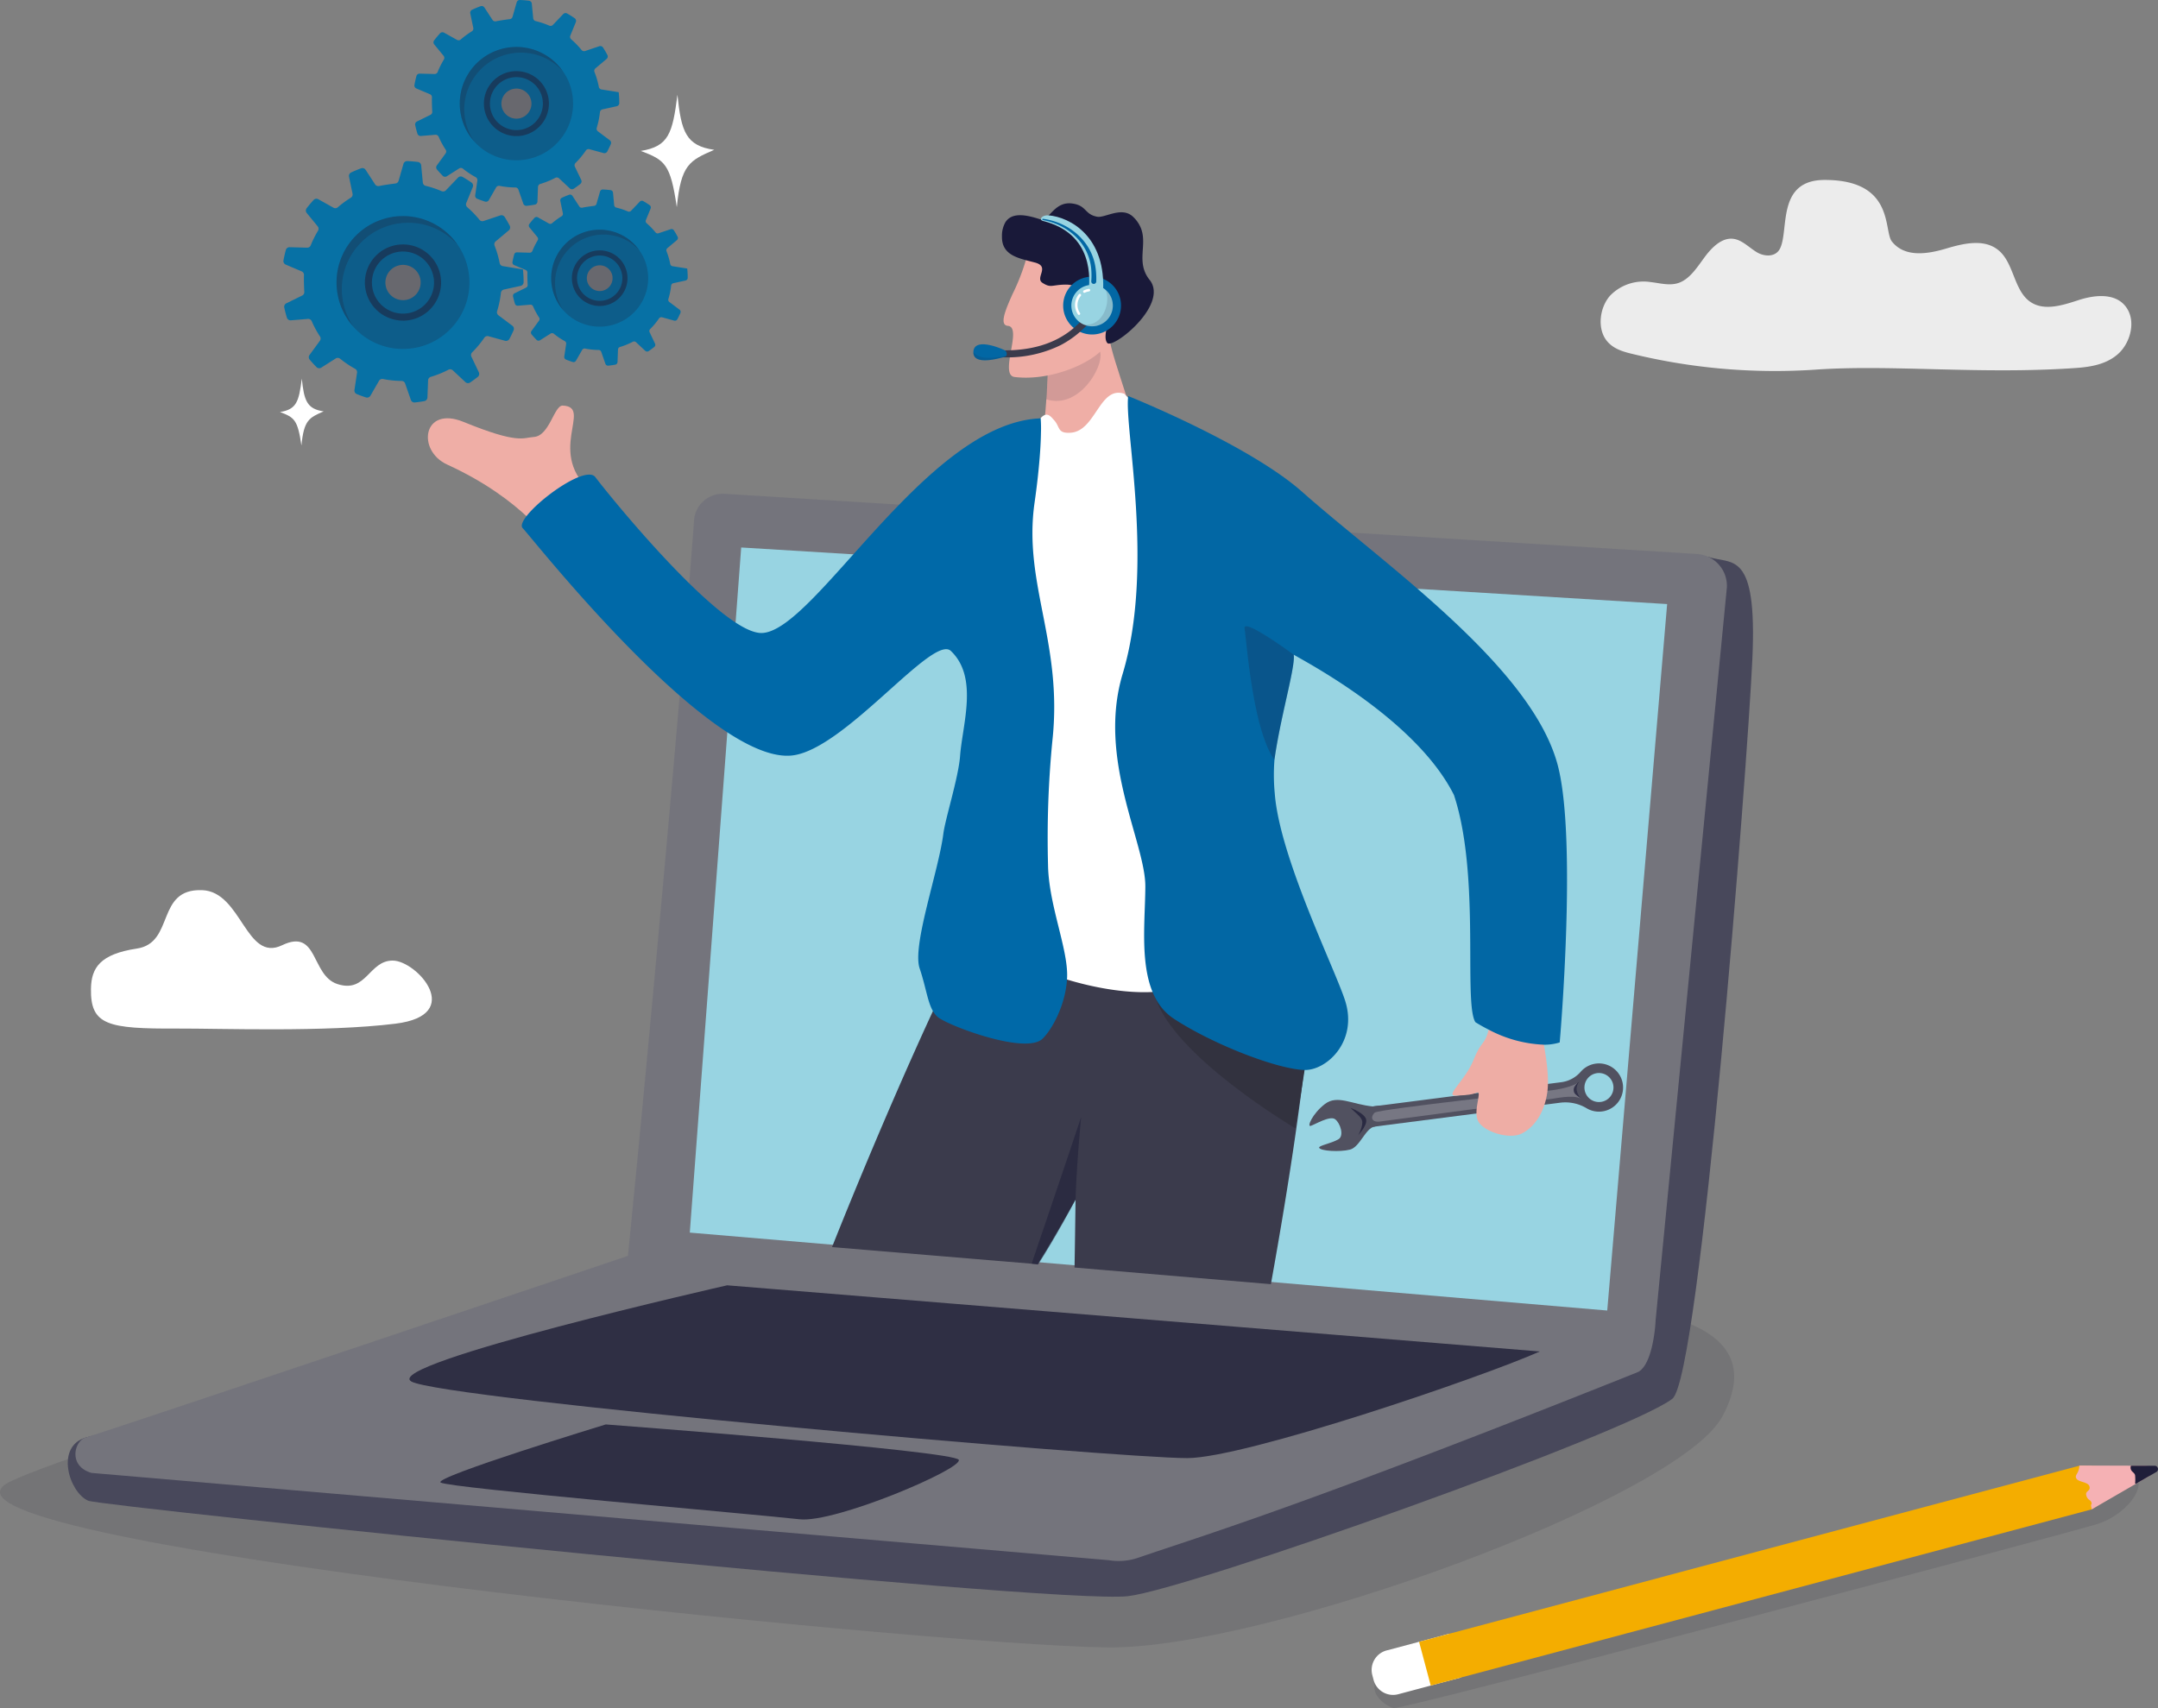 <svg id="Group_5878" data-name="Group 5878" xmlns="http://www.w3.org/2000/svg" xmlns:xlink="http://www.w3.org/1999/xlink" width="511.402" height="404.842" viewBox="0 0 511.402 404.842">
  <rect x="0" y="0" width="511.402" height="404.842" fill="#808080" stroke="none"/>
  <defs>
    <clipPath id="clip-path">
      <rect id="Rectangle_2785" data-name="Rectangle 2785" width="511.402" height="404.842" fill="none"/>
    </clipPath>
    <clipPath id="clip-path-2">
      <rect id="Rectangle_2784" data-name="Rectangle 2784" width="511.401" height="404.842" fill="none"/>
    </clipPath>
    <clipPath id="clip-path-3">
      <rect id="Rectangle_2764" data-name="Rectangle 2764" width="410.958" height="91.736" fill="none"/>
    </clipPath>
    <clipPath id="clip-path-4">
      <rect id="Rectangle_2765" data-name="Rectangle 2765" width="181.074" height="53.986" fill="none"/>
    </clipPath>
    <clipPath id="clip-path-5">
      <rect id="Rectangle_2766" data-name="Rectangle 2766" width="49.468" height="9.12" fill="none"/>
    </clipPath>
    <clipPath id="clip-path-6">
      <rect id="Rectangle_2767" data-name="Rectangle 2767" width="1.706" height="4.022" fill="none"/>
    </clipPath>
    <clipPath id="clip-path-7">
      <rect id="Rectangle_2768" data-name="Rectangle 2768" width="3.733" height="6.547" fill="none"/>
    </clipPath>
    <clipPath id="clip-path-8">
      <rect id="Rectangle_2769" data-name="Rectangle 2769" width="11.753" height="34.996" fill="none"/>
    </clipPath>
    <clipPath id="clip-path-9">
      <rect id="Rectangle_2770" data-name="Rectangle 2770" width="12.919" height="13.399" fill="none"/>
    </clipPath>
    <clipPath id="clip-path-10">
      <rect id="Rectangle_2771" data-name="Rectangle 2771" width="11.701" height="31.655" fill="none"/>
    </clipPath>
    <clipPath id="clip-path-11">
      <rect id="Rectangle_2772" data-name="Rectangle 2772" width="6.99" height="8.654" fill="none"/>
    </clipPath>
    <clipPath id="clip-path-12">
      <rect id="Rectangle_2773" data-name="Rectangle 2773" width="7.834" height="1.918" fill="none"/>
    </clipPath>
    <clipPath id="clip-path-13">
      <rect id="Rectangle_2774" data-name="Rectangle 2774" width="31.491" height="31.491" fill="none"/>
    </clipPath>
    <clipPath id="clip-path-14">
      <rect id="Rectangle_2775" data-name="Rectangle 2775" width="18.059" height="18.062" fill="none"/>
    </clipPath>
    <clipPath id="clip-path-15">
      <rect id="Rectangle_2776" data-name="Rectangle 2776" width="28.708" height="26.256" fill="none"/>
    </clipPath>
    <clipPath id="clip-path-16">
      <rect id="Rectangle_2777" data-name="Rectangle 2777" width="22.984" height="22.984" fill="none"/>
    </clipPath>
    <clipPath id="clip-path-17">
      <rect id="Rectangle_2778" data-name="Rectangle 2778" width="13.181" height="13.181" fill="none"/>
    </clipPath>
    <clipPath id="clip-path-18">
      <rect id="Rectangle_2779" data-name="Rectangle 2779" width="20.953" height="19.164" fill="none"/>
    </clipPath>
    <clipPath id="clip-path-19">
      <rect id="Rectangle_2780" data-name="Rectangle 2780" width="26.856" height="26.858" fill="none"/>
    </clipPath>
    <clipPath id="clip-path-20">
      <rect id="Rectangle_2781" data-name="Rectangle 2781" width="15.401" height="15.404" fill="none"/>
    </clipPath>
    <clipPath id="clip-path-21">
      <rect id="Rectangle_2782" data-name="Rectangle 2782" width="24.47" height="22.409" fill="none"/>
    </clipPath>
    <clipPath id="clip-path-22">
      <rect id="Rectangle_2783" data-name="Rectangle 2783" width="125.759" height="45.298" fill="none"/>
    </clipPath>
  </defs>
  <g id="Group_5877" data-name="Group 5877" clip-path="url(#clip-path)">
    <g id="Group_5876" data-name="Group 5876" transform="translate(0 0.001)">
      <g id="Group_5875" data-name="Group 5875" clip-path="url(#clip-path-2)">
        <path id="Path_3125" data-name="Path 3125" d="M412,374.261c-11.784-9.61.116-20.618-7.322-20.916-2.045-.082-3.117,7.2-6.842,7.438-2.62.17-3.636,1.752-16.66-3.57-9.639-3.939-11.173,6.776-3.868,10.115,18.227,8.33,24.862,19.1,24.862,19.1Z" transform="translate(-271.327 -257.215)" fill="#efaea6"/>
        <g id="Group_5817" data-name="Group 5817" transform="translate(0 298.733)" opacity="0.16">
          <g id="Group_5816" data-name="Group 5816">
            <g id="Group_5815" data-name="Group 5815" clip-path="url(#clip-path-3)">
              <path id="Path_3126" data-name="Path 3126" d="M362.177,1106.958c24.386,1.579,58.885,3.993,45.978,28.091-10.317,19.263-108.1,55.17-145.71,54.73-41.723-.489-290.772-25.164-259.784-39.42s182.765-52.312,182.765-52.312Z" transform="translate(0 -1098.047)" fill="#32323f"/>
            </g>
          </g>
        </g>
        <path id="Path_3127" data-name="Path 3127" d="M447.8,485.1c5.535,1.933,11.653-1.968,10.457,24.209s-12.4,170.32-18.968,175.352c-10.807,8.278-114.587,45.147-129.022,46.785-17.938,2.036-243.255-21.251-246.389-22.63-4.528-1.991-7.9-12.882-.492-15S229.1,659.921,229.1,659.921Z" transform="translate(-42.982 -353.124)" fill="#48485b"/>
        <path id="Path_3128" data-name="Path 3128" d="M69.5,662.218l241.16,20.693a14.175,14.175,0,0,0,6.91-.581c15.588-5.357,38.467-12.041,118.264-43.943,3.128-1.251,4.195-8.82,4.356-12.335l16.89-173.732a7.573,7.573,0,0,0-7.208-7.91L219.435,430.146a6.81,6.81,0,0,0-7.12,6.344c-1.188,17.5-8.994,107.7-15.666,174.287,0,0-111.777,37.708-128.3,43-.031.01-.065.017-.1.027-.094.027-.185.054-.273.084-2.426.827-4.086,6.65,1.518,8.327" transform="translate(-47.844 -313.116)" fill="#74747c"/>
        <path id="Path_3129" data-name="Path 3129" d="M600.855,639.351,818.271,657.82l14.194-167.444L613.037,476.965Z" transform="translate(-437.387 -347.203)" fill="#98d4e2"/>
        <path id="Path_3130" data-name="Path 3130" d="M624.529,1135.439c-14.162,6.291-69.925,25.241-83.546,25.274-16.426.041-177.024-13.977-183.929-18.182s74.871-22.774,74.871-22.774Z" transform="translate(-259.613 -815.118)" fill="#2f2f44"/>
        <path id="Path_3131" data-name="Path 3131" d="M506.438,1249.358c.893,2.158-29.354,15.05-37.761,14.081-10.219-1.179-83.324-7.425-85.042-8.715s39.146-13.764,39.146-13.764,82.764,6.24,83.657,8.4" transform="translate(-279.225 -903.347)" fill="#2f2f44"/>
        <g id="Group_5820" data-name="Group 5820" transform="translate(325.717 350.856)" opacity="0.16">
          <g id="Group_5819" data-name="Group 5819">
            <g id="Group_5818" data-name="Group 5818" clip-path="url(#clip-path-4)">
              <path id="Path_3132" data-name="Path 3132" d="M1362.666,1293.113c8.344-1.71,15.933-5.38,15.632-2.264s-4.493,7.429-9.69,9.129-164.692,44.161-166.844,43.638-6.957-4.285-3.047-7.529,163.948-42.974,163.948-42.974" transform="translate(-1197.232 -1289.636)" fill="#32323f"/>
            </g>
          </g>
        </g>
        <path id="Path_3133" data-name="Path 3133" d="M1201.1,1437.612l7.686-2.049,7.2-1.921-.51-1.914-2.258-8.464-7.2,1.921-7.685,2.049a4.779,4.779,0,0,0-3.386,5.849l.3,1.142a4.776,4.776,0,0,0,5.85,3.386" transform="translate(-869.735 -1036.053)" fill="#fff"/>
        <path id="Path_3134" data-name="Path 3134" d="M1238.848,1328.92l7.2-1.921,149.458-39.856,2.318-1.458,7.6-4.772a1.994,1.994,0,0,0-.981-3.682l-11.7-.467-149.458,39.856-7.2,1.921,2.254,8.452Z" transform="translate(-899.794 -929.41)" fill="#f4ad00"/>
        <path id="Path_3135" data-name="Path 3135" d="M1811.966,1287.145l13.413-7.758a1.378,1.378,0,0,0-.686-2.571l-15.495-.049-.184.049c-.075,1.851-1.076,2.078-.772,2.9.388,1.046,2.866.849,3.178,2.019s-1.066.963-.756,2.126,1.031.971,1.222,1.687-.368-.014.079,1.6" transform="translate(-1316.253 -929.412)" fill="#f5b1b4"/>
        <path id="Path_3136" data-name="Path 3136" d="M1857.18,1281.172l4.789-2.77a.792.792,0,0,0-.394-1.478l-5.523-.018a.156.156,0,0,0-.152.131c-.227,1.329.912,1.34,1.042,2.178a10.466,10.466,0,0,1,.008,1.815.154.154,0,0,0,.23.141" transform="translate(-1350.965 -929.514)" fill="#1f1e39"/>
        <path id="Path_3137" data-name="Path 3137" d="M1190.977,941.578l-.611-4.746,46.169-5.943a7.343,7.343,0,0,0,4.594-2.488,5.716,5.716,0,1,1,1.4,8.676,9.808,9.808,0,0,0-6.244-1.331Zm54.9-6.011a3.44,3.44,0,1,0-3.852-2.973,3.44,3.44,0,0,0,3.852,2.973" transform="translate(-866.517 -674.393)" fill="#515160"/>
        <path id="Path_3138" data-name="Path 3138" d="M1155.621,959.807c-4.96-.483-8.417-2.844-11.368-.572s-4.318,5.473-3.361,5.176,4.535-2.48,5.762-1.594,2.229,3.917.821,4.761c-1.684,1.009-4.8,1.51-4.582,2.022.333.792,4.955,1.047,7.323.432s3.687-5.178,5.871-5.459,1.24-4.984,1.24-4.984Z" transform="translate(-830.282 -697.56)" fill="#515160"/>
        <g id="Group_5823" data-name="Group 5823" transform="translate(325.162 256.732)" opacity="0.22">
          <g id="Group_5822" data-name="Group 5822">
            <g id="Group_5821" data-name="Group 5821" clip-path="url(#clip-path-5)">
              <path id="Path_3139" data-name="Path 3139" d="M1243.833,943.668c-2.949,1.592-7.607,1.836-7.607,1.836s-39.472,4.312-40.419,5.139-1.013,2.382,1.251,2.115,38.955-5.231,40.057-5.292,5.577-1.2,7.539-.141c-1.7-2.159-.821-3.657-.821-3.657" transform="translate(-1195.186 -943.668)" fill="#fff"/>
            </g>
          </g>
        </g>
        <g id="Group_5826" data-name="Group 5826" transform="translate(372.924 256.368)" opacity="0.77">
          <g id="Group_5825" data-name="Group 5825">
            <g id="Group_5824" data-name="Group 5824" clip-path="url(#clip-path-6)">
              <path id="Path_3140" data-name="Path 3140" d="M1372.058,942.328c-.744.991-.975,2.209.4,4.022-1.4-1.09-1.687-1.181-1.7-2.159-.016-.874,1.307-1.863,1.307-1.863" transform="translate(-1370.75 -942.328)" fill="#1f1f39"/>
            </g>
          </g>
        </g>
        <g id="Group_5829" data-name="Group 5829" transform="translate(320.044 262.583)" opacity="0.77">
          <g id="Group_5828" data-name="Group 5828">
            <g id="Group_5827" data-name="Group 5827" clip-path="url(#clip-path-7)">
              <path id="Path_3141" data-name="Path 3141" d="M1176.375,965.172c1.446,1.431,2.421,2.015,2.739,3.037s-.759,3.3-.967,3.5,2.268-2.287,1.932-3.789-3.7-2.746-3.7-2.746" transform="translate(-1176.376 -965.172)" fill="#1f1f39"/>
            </g>
          </g>
        </g>
        <path id="Path_3142" data-name="Path 3142" d="M724.742,867.185l48.738,4.059c4.418-7,8.544-14.623,8.939-15.242,0,0,0,0,.005-.008a.24.24,0,0,1,.029-.051c-.065,4.813-.154,11.792-.241,16.088l46.536,3.947c4.286-23.832,8.427-50.27,9.91-71.945.3-4.466-61.581-17.127-61.581-17.127l-15.22-1.67c-8.665,14.27-25.208,52.052-37.116,81.949" transform="translate(-527.57 -571.606)" fill="#3b3b4c"/>
        <g id="Group_5832" data-name="Group 5832" transform="translate(244.469 264.724)" opacity="0.57">
          <g id="Group_5831" data-name="Group 5831">
            <g id="Group_5830" data-name="Group 5830" clip-path="url(#clip-path-8)">
              <path id="Path_3143" data-name="Path 3143" d="M898.591,1007.825l1.528.214c4.36-6.761,8.524-14.7,8.852-15.324,0,0,0,0,.005-.008a.243.243,0,0,1,.029-.051v-.008c.29-9.1,1.337-19.6,1.337-19.6s-6.837,20.4-11.753,34.782" transform="translate(-898.591 -973.043)" fill="#1f1f39"/>
            </g>
          </g>
        </g>
        <path id="Path_3144" data-name="Path 3144" d="M910.98,255.787c.84,6.424,7.591,21.558,7.177,28.71l-15.194,4.191s-14.791,3.852-12.19.2c3.474-4.884,2.187-2.508,3.5-5.712.8-1.944,1.329-5.551,1.683-9.44.474-5.27.629-11.057.674-13.887.019-1.106.023-1.764.023-1.764l-.271-1.242L902,242.151s8.061,6.587,8.983,13.636" transform="translate(-648.207 -176.272)" fill="#efaea6"/>
        <g id="Group_5835" data-name="Group 5835" transform="translate(247.897 81.631)" opacity="0.14">
          <g id="Group_5834" data-name="Group 5834">
            <g id="Group_5833" data-name="Group 5833" clip-path="url(#clip-path-9)">
              <path id="Path_3145" data-name="Path 3145" d="M911.189,313.041c.474-5.27.484-8.214.529-11.045l3.519-1.753s7.053-.812,8.46.927c2.124,2.626-4.256,14.642-12.508,11.87" transform="translate(-911.189 -300.053)" fill="#1f1f3b"/>
            </g>
          </g>
        </g>
        <path id="Path_3146" data-name="Path 3146" d="M885.177,342.386c-5.879-1.917-6.716,8.87-12.7,9.248-3.159.2-2.426-1.3-3.876-2.939-.893-1.009-1.726-2.137-3.214-.531-30.265,32.662-5.787,117.166-9.678,122.948-3.182,4.729,25.695,16.194,41.457,12.357,39.668-9.658,21.751-22.994,20.423-35.975-.5-4.933-12.34-88.85-12.34-88.85a117.7,117.7,0,0,1-20.073-16.257" transform="translate(-618.769 -249.071)" fill="#fff"/>
        <path id="Path_3147" data-name="Path 3147" d="M454.76,390.354c1.646,1.566,44.415,56.183,63.909,53.838,12.477-1.5,33.253-28.834,37.526-24.768,6.589,6.27,2.752,17.349,2.184,24.95-.378,5.045-3.5,14.792-3.959,18.369-1.119,8.862-7.45,26.525-5.619,31.921s1.964,9.568,4.319,11.55,20.784,8.987,24.8,5.131c2.184-2.106,5.383-7.791,5.8-14.035.009-.153.019-.308.026-.465.285-6.745-4.369-17.169-4.518-26.674a237.38,237.38,0,0,1,1.027-29.438c2.543-23.238-6.944-37.172-4.231-56.369.3-2.08.535-3.98.733-5.7.09-.794.165-1.556.239-2.277.391-3.91.528-6.774.556-8.728a31.612,31.612,0,0,0-.07-3.418,2.022,2.022,0,0,1-.328.076c-26.933,1.34-53.213,50.547-65.76,50.858-9.529.236-36.025-32.386-39.439-36.939-2.677-3.57-19.636,9.8-17.195,12.122" transform="translate(-330.864 -265.144)" fill="#0069a8"/>
        <path id="Path_3148" data-name="Path 3148" d="M1005.807,866.19c4.167,14.256,33.268,31.415,33.268,31.415s4.467-25.246,3.873-29.271-37.141-2.145-37.141-2.145" transform="translate(-732.169 -630.217)" fill="#32323f"/>
        <path id="Path_3149" data-name="Path 3149" d="M901.433,227.036s-.151,2.644-.473,5.97c-.393,4.08-1.04,9.188-1.974,11.7a4.464,4.464,0,0,1-.256.561c-2.359,4.423-13.112,9.159-21.954,8.077-3.8-.464,1.987-11.82-1.6-12.121-2.067-.175-.668-3.6,1.094-7.524a50.328,50.328,0,0,0,3.161-8.053c.028-.127.053-.253.075-.372Z" transform="translate(-636.324 -163.989)" fill="#efaea6"/>
        <path id="Path_3150" data-name="Path 3150" d="M907.761,195.238a4.388,4.388,0,0,1,.895,1.936c1.17,6.008-9.791,14.4-10.923,13.026v0c-1.472-1.789,1.563-7.225.037-8.694-2.3-2.219-2.861,0-5.2,1.9-2.491,2.025-6.669,1.8-3.535-2.262a8.212,8.212,0,0,0,1.484-2.6c.518-1.825-1.1-2.236-3.058-2.168-2.956.1-3.122.814-5.057-.4s1.917-3.853-1.828-4.842c-.712-.192-1.437-.363-2.15-.559-2.827-.76-5.38-1.777-5.637-4.95-.017-.22-.023-.449-.02-.692a6.436,6.436,0,0,1,.819-3.355,3.5,3.5,0,0,1,.647-.759l0,0c1.753-1.516,4.736-.809,7-.116.178.054.345.107.513.161a1.43,1.43,0,0,0,1.214-.187c1.53-.913,2.937-4.016,6.471-3.531,3.467.473,2.834,2.57,5.908,3.135,1.854.341,5.864-2.572,8.536.048a7.607,7.607,0,0,1,1.8,2.6c1.636,4.029-1.23,8.142,2.074,12.31" transform="translate(-635.325 -128.912)" fill="#191939"/>
        <path id="Path_3151" data-name="Path 3151" d="M1273.768,896.265c-.9,3.685-1.784,2.569-3.629,7.247s-6.834,8.507-4.223,8.4c3.173-.132,3.813-.272,5.091-.727s-.992,4.238.232,6.729,7.33,4.5,10.366,2.974,5.405-5.027,6.057-9.825-.986-11.582-1.237-13.742-12.657-1.054-12.657-1.054" transform="translate(-920.973 -652.222)" fill="#eeada5"/>
        <path id="Path_3152" data-name="Path 3152" d="M974.471,345.04c-1,7.4,6.3,40.514-1.317,65.845-6.079,20.225,5.416,40.035,5.374,50.408-.041,10.241-2.32,25.369,6.768,31.338s24.185,11.866,30.829,12.143c5.318.222,12.933-6.825,9.69-16.61-2.625-7.937-15.518-34.023-16.619-48.979a46.05,46.05,0,0,1-.067-7.929q.022-.208.051-.4c.237-1.646.528-3.333.846-5.013,1.435-7.57,3.455-15.057,3.683-18.338v-.027a6.7,6.7,0,0,0,.017-.8l0-.024a1.879,1.879,0,0,0-.022-.191.167.167,0,0,0,0-.027.584.584,0,0,0-.014-.081.04.04,0,0,0,0-.016c2.926,1.767,29.011,15.364,37.976,33.261,2.23,6.743,3.161,14.836,3.56,22.691l0,.043c.094,1.9.16,3.787.206,5.637l.005.184c.28,12.155-.3,22.708,1.307,25.287,1.033.643,2.092,1.239,3.162,1.774a30.346,30.346,0,0,0,13.07,3.564,12.2,12.2,0,0,0,3.746-.534c.011-.03,1.1-12.484,1.547-27.041.042-1.345.078-2.711.11-4.087h0c.277-13.089-.059-27.067-2.194-34.865-6.4-23.379-41.3-47.491-60.479-64.5-12.732-11.293-41.225-22.713-41.225-22.713" transform="translate(-707.107 -251.169)" fill="#0267a4"/>
        <g id="Group_5838" data-name="Group 5838" transform="translate(294.92 148.431)" opacity="0.24">
          <g id="Group_5837" data-name="Group 5837">
            <g id="Group_5836" data-name="Group 5836" clip-path="url(#clip-path-10)">
              <path id="Path_3153" data-name="Path 3153" d="M1084.04,546.1c.431,2.45,1.873,23.911,7.088,31.145q.022-.208.051-.4c.237-1.647.528-3.333.846-5.014,1.434-7.57,3.455-15.057,3.683-18.338v-.027a6.645,6.645,0,0,0,.017-.8l0-.024c-.011-.08-.017-.144-.022-.191s-.014-.093-.016-.108a.045.045,0,0,0,0-.016s-12.12-8.929-11.642-6.225" transform="translate(-1084.027 -545.587)" fill="#1f1f3b"/>
            </g>
          </g>
        </g>
        <path id="Path_3154" data-name="Path 3154" d="M939.8,247.873a6.855,6.855,0,1,1-6.854-6.855,6.854,6.854,0,0,1,6.854,6.855" transform="translate(-674.14 -175.448)" fill="#0267a4"/>
        <path id="Path_3155" data-name="Path 3155" d="M907.187,188.917c-1.058-.264-.306-1.451,1.322-1.322,5.024.4,13.817,5.024,12.892,18.511-.2,2.248-3.834,3.041-3.438-.132s1.3-14.038-10.776-17.056" transform="translate(-660.022 -136.552)" fill="#98d4e2"/>
        <path id="Path_3156" data-name="Path 3156" d="M908.078,190.6c6.391.863,11.843,5.545,12.518,12.152a18.48,18.48,0,0,1,.1,2.709.591.591,0,1,1-1.179-.074,17.452,17.452,0,0,0,.016-2.531c-.369-6.3-5.479-10.894-11.5-11.961a.149.149,0,0,1,.046-.295" transform="translate(-660.906 -138.743)" fill="#0267a4"/>
        <path id="Path_3157" data-name="Path 3157" d="M865.162,282.555q-1.433,0-2.932-.1a.832.832,0,1,1,.114-1.661c14.007.965,19.533-5.244,21.894-7.9.33-.371.59-.663.822-.877a.833.833,0,1,1,1.129,1.224c-.172.158-.42.437-.708.76a23.521,23.521,0,0,1-7,5.633,28.694,28.694,0,0,1-13.319,2.92" transform="translate(-627.089 -197.854)" fill="#3b3b4c"/>
        <path id="Path_3158" data-name="Path 3158" d="M943.058,253.073a4.913,4.913,0,1,1-1.735-3.745,4.909,4.909,0,0,1,1.735,3.745" transform="translate(-679.342 -180.648)" fill="#98d4e2"/>
        <g id="Group_5841" data-name="Group 5841" transform="translate(256.725 68.681)" opacity="0.14">
          <g id="Group_5840" data-name="Group 5840">
            <g id="Group_5839" data-name="Group 5839" clip-path="url(#clip-path-11)">
              <path id="Path_3159" data-name="Path 3159" d="M950.63,256.193a4.91,4.91,0,0,1-6.99,4.446c4.494.781,6.65-5.1,5.255-8.192a4.891,4.891,0,0,1,1.735,3.745" transform="translate(-943.64 -252.449)" fill="#1f1f3b"/>
            </g>
          </g>
        </g>
        <path id="Path_3160" data-name="Path 3160" d="M943.722,252.589a.3.3,0,0,1-.132-.566,4.188,4.188,0,0,1,1.193-.37.3.3,0,0,1,.094.589,3.585,3.585,0,0,0-1.024.316.3.3,0,0,1-.131.03" transform="translate(-686.757 -183.187)" fill="#fff"/>
        <path id="Path_3161" data-name="Path 3161" d="M937.334,260.909a.3.3,0,0,1-.214-.09,3.948,3.948,0,0,1,.216-4.838.3.3,0,0,1,.453.388,3.354,3.354,0,0,0-.242,4.035.3.3,0,0,1-.214.506" transform="translate(-681.641 -186.264)" fill="#fff"/>
        <path id="Path_3162" data-name="Path 3162" d="M855.706,302.662a.588.588,0,0,1-.37.26c-1.47.4-7.478,2.123-7.464-1.053a.153.153,0,0,1,0-.04c.067-3.71,6.824-.827,7.574-.367a1.109,1.109,0,0,1,.257,1.2" transform="translate(-617.201 -218.354)" fill="#0267a4"/>
        <g id="Group_5844" data-name="Group 5844" transform="translate(230.671 83.475)" opacity="0.14">
          <g id="Group_5843" data-name="Group 5843">
            <g id="Group_5842" data-name="Group 5842" clip-path="url(#clip-path-12)">
              <path id="Path_3163" data-name="Path 3163" d="M855.706,307.66a.588.588,0,0,1-.37.26c-1.47.4-7.478,2.123-7.464-1.053a.153.153,0,0,1,0-.04c1.56,1.73,4.114,1.537,7.831.833" transform="translate(-847.872 -306.828)" fill="#1f1f3b"/>
            </g>
          </g>
        </g>
        <path id="Path_3164" data-name="Path 3164" d="M298.856,165.2a.9.9,0,0,1-.745-.72,23.364,23.364,0,0,0-1.2-4.124.9.9,0,0,1,.26-1.025l3.1-2.6a.909.909,0,0,0,.219-1.119q-.555-1.054-1.191-2.052a.909.909,0,0,0-1.055-.374l-3.935,1.321a.9.9,0,0,1-.99-.287,23.564,23.564,0,0,0-2.872-2.968.9.9,0,0,1-.245-1.028l1.54-3.753a.909.909,0,0,0-.323-1.09q-1.006-.7-2.07-1.308a.907.907,0,0,0-1.109.158l-2.87,3a.9.9,0,0,1-1.007.206,23.529,23.529,0,0,0-3.774-1.258.9.9,0,0,1-.688-.794l-.383-4.056a.907.907,0,0,0-.791-.816q-1.239-.155-2.5-.206a.91.91,0,0,0-.91.656l-1.155,4.007a.9.9,0,0,1-.762.649c-.945.113-2.73.363-3.865.6a.908.908,0,0,1-.943-.393l-2.246-3.449a.911.911,0,0,0-1.075-.356q-1.2.439-2.35.976a.911.911,0,0,0-.507,1.006l.831,4.04a.9.9,0,0,1-.409.951,23.278,23.278,0,0,0-3.082,2.262.9.9,0,0,1-1.033.1l-3.591-2.009a.91.91,0,0,0-1.111.178q-.868.939-1.646,1.953a.907.907,0,0,0,.015,1.129l2.6,3.17a.9.9,0,0,1,.075,1.041,23.567,23.567,0,0,0-1.724,3.448.9.9,0,0,1-.863.564l-4.139-.112a.909.909,0,0,0-.9.67q-.331,1.21-.558,2.456a.909.909,0,0,0,.539,1l3.766,1.6a.908.908,0,0,1,.551.872c-.047,1.245.027,3.064.079,4a.907.907,0,0,1-.506.862l-3.753,1.842a.907.907,0,0,0-.487,1.007q.259,1.211.617,2.381a.909.909,0,0,0,.943.64l4.044-.333a.905.905,0,0,1,.905.544,23.365,23.365,0,0,0,1.953,3.612.908.908,0,0,1-.025,1.032l-2.447,3.349a.908.908,0,0,0,.037,1.12q.768.915,1.607,1.763a.907.907,0,0,0,1.132.129l3.421-2.17a.906.906,0,0,1,1.056.061,23.522,23.522,0,0,0,3.542,2.383.906.906,0,0,1,.458.927l-.61,4.094a.911.911,0,0,0,.555.975q1.066.438,2.172.788a.909.909,0,0,0,1.063-.413l2.022-3.514a.9.9,0,0,1,.962-.435,23.356,23.356,0,0,0,4.391.455.9.9,0,0,1,.844.606l1.358,3.894a.894.894,0,0,0,.931.6h.008q1.137-.115,2.244-.317a.908.908,0,0,0,.745-.857l.157-4.064a.9.9,0,0,1,.645-.831,23.248,23.248,0,0,0,4.167-1.689.9.9,0,0,1,1.036.141l2.989,2.794a.909.909,0,0,0,1.128.09q.93-.627,1.8-1.321a.911.911,0,0,0,.256-1.1l-1.76-3.694a.9.9,0,0,1,.178-1.03,23.539,23.539,0,0,0,2.881-3.46.9.9,0,0,1,.986-.361l3.926,1.08a.906.906,0,0,0,1.042-.448q.529-.993.981-2.028a.909.909,0,0,0-.288-1.091l-3.289-2.463a.9.9,0,0,1-.324-.989,23.126,23.126,0,0,0,.9-4.34.905.905,0,0,1,.707-.786l3.96-.862a.911.911,0,0,0,.714-.888,29.206,29.206,0,0,0-.15-2.922l-.009-.091Zm-19.494,3.465a4.3,4.3,0,0,1,.021.534,4.18,4.18,0,0,1-.3,1.461,4.6,4.6,0,0,1-.235.485,4.211,4.211,0,0,1-.962,1.154,4.069,4.069,0,0,1-.433.318,4.178,4.178,0,0,1-1.391.566c-.141.028-.285.051-.431.066-.036,0-.07.007-.1.009a4.168,4.168,0,0,1-1.482-.151,4.352,4.352,0,0,1-.514-.187,4.166,4.166,0,0,1-1.22-.818,4.058,4.058,0,0,1-.376-.412,4.1,4.1,0,0,1-.69-1.27,3.938,3.938,0,0,1-.144-.551c-.023-.116-.039-.235-.052-.357a4.162,4.162,0,0,1,.028-1.065,4.11,4.11,0,0,1,.127-.563,4.187,4.187,0,0,1,2.134-2.534,4.279,4.279,0,0,1,.537-.223,4.228,4.228,0,0,1,.911-.2,4.113,4.113,0,0,1,1.057.025,4.151,4.151,0,0,1,1.351.455,4.059,4.059,0,0,1,.479.3,4.2,4.2,0,0,1,1.006,1.043,4.185,4.185,0,0,1,.687,1.9Z" transform="translate(-179.701 -102.128)" fill="#0771a5"/>
        <g id="Group_5847" data-name="Group 5847" transform="translate(79.756 51.215)" opacity="0.25">
          <g id="Group_5846" data-name="Group 5846">
            <g id="Group_5845" data-name="Group 5845" clip-path="url(#clip-path-13)">
              <path id="Path_3165" data-name="Path 3165" d="M324.562,202.35l.005.05a15.863,15.863,0,0,1,.077,2.006,15.687,15.687,0,0,1-2.03,7.33,15.8,15.8,0,0,1-5.253,5.542,15.634,15.634,0,0,1-5.238,2.129,16.107,16.107,0,0,1-1.625.25c-.13.013-.26.025-.389.034a15.714,15.714,0,0,1-16.672-12.759q-.125-.663-.2-1.346a15.761,15.761,0,0,1,.1-4.011,15.573,15.573,0,0,1,.481-2.122,15.737,15.737,0,0,1,2.364-4.743,15.7,15.7,0,0,1,7.7-5.643,15.765,15.765,0,0,1,18.089,6.142,15.65,15.65,0,0,1,2.589,7.141" transform="translate(-293.159 -188.248)" fill="#1f1f39"/>
            </g>
          </g>
        </g>
        <g id="Group_5850" data-name="Group 5850" transform="translate(86.472 57.929)" opacity="0.55">
          <g id="Group_5849" data-name="Group 5849">
            <g id="Group_5848" data-name="Group 5848" clip-path="url(#clip-path-14)">
              <path id="Path_3166" data-name="Path 3166" d="M326.859,230.993a9.014,9.014,0,0,1-6.245-2.521,9.089,9.089,0,0,1-.812-.891,8.97,8.97,0,0,1-1.8-3.933c-.048-.253-.086-.513-.112-.771a9.065,9.065,0,0,1,.059-2.3,9.051,9.051,0,0,1,4.885-6.692,8.989,8.989,0,0,1,3.126-.9,9.384,9.384,0,0,1,1.041-.047,9.044,9.044,0,0,1,7.367,3.991,8.979,8.979,0,0,1,1.485,4.1l0,.029a9.108,9.108,0,0,1,.044,1.15,9.034,9.034,0,0,1-3.24,6.7,9.069,9.069,0,0,1-.936.685,8.94,8.94,0,0,1-3.006,1.222,9.25,9.25,0,0,1-.931.143c-.075.008-.15.014-.225.02q-.352.027-.7.027m.026-16.39a7.532,7.532,0,0,0-.757.039,7.335,7.335,0,0,0-2.548.737,7.35,7.35,0,0,0-4.029,7.328c.021.211.052.423.091.63a7.367,7.367,0,0,0,.252.97,7.293,7.293,0,0,0,1.214,2.233,7.345,7.345,0,0,0,6.325,2.76l.182-.016a7.592,7.592,0,0,0,.762-.117,7.284,7.284,0,0,0,2.446-.994,7.381,7.381,0,0,0,2.456-2.591,7.325,7.325,0,0,0,.949-3.424,7.506,7.506,0,0,0-.036-.939l.828-.11-.831.087a7.363,7.363,0,0,0-6.2-6.507,7.428,7.428,0,0,0-1.011-.084h-.093" transform="translate(-317.843 -212.932)" fill="#1f1f39"/>
            </g>
          </g>
        </g>
        <g id="Group_5853" data-name="Group 5853" transform="translate(79.756 51.215)" opacity="0.25">
          <g id="Group_5852" data-name="Group 5852">
            <g id="Group_5851" data-name="Group 5851" clip-path="url(#clip-path-15)">
              <path id="Path_3167" data-name="Path 3167" d="M321.867,195.054a15.71,15.71,0,0,0-2.427-2.19,15.914,15.914,0,0,0-1.807-1.144,15.659,15.659,0,0,0-7.255-1.887,15.694,15.694,0,0,0-11.525,4.783,15.542,15.542,0,0,0-1.415,1.678,15.674,15.674,0,0,0-2.946,10.876q.07.684.194,1.346a15.606,15.606,0,0,0,2.5,5.989q-.315-.35-.607-.716a15.673,15.673,0,0,1-2.6-4.782,15.883,15.883,0,0,1-.539-2.073c-.084-.443-.149-.891-.2-1.347a15.778,15.778,0,0,1,.1-4.011,15.493,15.493,0,0,1,.483-2.121,15.746,15.746,0,0,1,2.362-4.744,15.549,15.549,0,0,1,1.415-1.678,15.734,15.734,0,0,1,4.258-3.125,15.827,15.827,0,0,1,9.432-1.48,15.793,15.793,0,0,1,10.574,6.627" transform="translate(-293.159 -188.249)" fill="#1f1f39"/>
            </g>
          </g>
        </g>
        <path id="Path_3168" data-name="Path 3168" d="M484.287,183.288a.66.66,0,0,1-.544-.525,17.056,17.056,0,0,0-.874-3.01.659.659,0,0,1,.19-.748l2.266-1.9a.664.664,0,0,0,.16-.817q-.405-.769-.87-1.5a.663.663,0,0,0-.77-.273l-2.872.964a.658.658,0,0,1-.722-.209,17.23,17.23,0,0,0-2.1-2.167.659.659,0,0,1-.179-.75l1.124-2.739a.663.663,0,0,0-.236-.8q-.734-.51-1.511-.955a.661.661,0,0,0-.809.115l-2.095,2.187a.658.658,0,0,1-.735.15,17.123,17.123,0,0,0-2.755-.918.658.658,0,0,1-.5-.579l-.279-2.96a.662.662,0,0,0-.577-.6q-.9-.113-1.827-.15a.664.664,0,0,0-.664.479l-.843,2.925a.659.659,0,0,1-.556.474c-.689.083-1.992.265-2.821.436a.663.663,0,0,1-.688-.287l-1.639-2.517a.665.665,0,0,0-.785-.26q-.877.32-1.715.713a.664.664,0,0,0-.37.734l.607,2.949a.659.659,0,0,1-.3.694,16.963,16.963,0,0,0-2.249,1.651.658.658,0,0,1-.754.076l-2.621-1.467a.664.664,0,0,0-.811.13q-.633.686-1.2,1.426a.662.662,0,0,0,.011.824l1.9,2.314a.658.658,0,0,1,.054.76,17.2,17.2,0,0,0-1.258,2.517.658.658,0,0,1-.63.412l-3.021-.082a.664.664,0,0,0-.657.489q-.242.883-.407,1.793a.663.663,0,0,0,.393.73l2.749,1.166a.663.663,0,0,1,.4.636c-.034.909.02,2.236.057,2.918a.662.662,0,0,1-.37.629l-2.739,1.345a.662.662,0,0,0-.355.735q.189.884.45,1.737a.664.664,0,0,0,.688.467l2.951-.243a.661.661,0,0,1,.661.4,17.042,17.042,0,0,0,1.425,2.636.662.662,0,0,1-.018.753l-1.786,2.444a.662.662,0,0,0,.027.817q.56.668,1.173,1.287a.662.662,0,0,0,.826.094l2.5-1.583a.661.661,0,0,1,.771.045,17.151,17.151,0,0,0,2.585,1.74.661.661,0,0,1,.334.676l-.445,2.988a.665.665,0,0,0,.405.711q.778.32,1.585.575a.664.664,0,0,0,.775-.3l1.476-2.565a.659.659,0,0,1,.7-.317,17.068,17.068,0,0,0,3.2.332.659.659,0,0,1,.616.442l.992,2.842a.652.652,0,0,0,.679.436h.006q.829-.084,1.638-.232a.663.663,0,0,0,.544-.625l.115-2.966a.659.659,0,0,1,.471-.607,16.966,16.966,0,0,0,3.041-1.233.659.659,0,0,1,.756.1l2.181,2.039a.664.664,0,0,0,.823.066q.679-.457,1.317-.964a.665.665,0,0,0,.187-.8l-1.284-2.7a.659.659,0,0,1,.13-.752,17.154,17.154,0,0,0,2.1-2.525.66.66,0,0,1,.72-.264l2.866.788a.662.662,0,0,0,.76-.327q.386-.725.716-1.48a.664.664,0,0,0-.21-.8l-2.4-1.8a.661.661,0,0,1-.236-.722,16.886,16.886,0,0,0,.654-3.168.66.66,0,0,1,.516-.574l2.89-.629a.665.665,0,0,0,.521-.648q0-1.057-.11-2.132l-.007-.067Zm-14.228,2.529a3.184,3.184,0,0,1,.016.39,3.056,3.056,0,0,1-.222,1.066,3.359,3.359,0,0,1-.172.354,3.073,3.073,0,0,1-.7.842,3,3,0,0,1-.316.232,3.046,3.046,0,0,1-1.015.413c-.1.021-.208.037-.315.048l-.076.007a3.042,3.042,0,0,1-1.082-.11,3.23,3.23,0,0,1-.375-.136,3.032,3.032,0,0,1-.891-.6,3.023,3.023,0,0,1-.778-1.228,2.868,2.868,0,0,1-.1-.4c-.017-.085-.029-.172-.038-.261a3.038,3.038,0,0,1,.02-.778,2.985,2.985,0,0,1,.093-.411,3.055,3.055,0,0,1,1.558-1.849,3.127,3.127,0,0,1,.391-.163,3.092,3.092,0,0,1,.665-.143,3.249,3.249,0,0,1,.352-.016,3.346,3.346,0,0,1,.42.035,3.024,3.024,0,0,1,.986.332,2.948,2.948,0,0,1,.35.221,3.043,3.043,0,0,1,1.235,2.146Z" transform="translate(-324.909 -120.193)" fill="#0771a5"/>
        <g id="Group_5856" data-name="Group 5856" transform="translate(130.623 54.441)" opacity="0.25">
          <g id="Group_5855" data-name="Group 5855">
            <g id="Group_5854" data-name="Group 5854" clip-path="url(#clip-path-16)">
              <path id="Path_3169" data-name="Path 3169" d="M503.049,210.4l0,.036a11.586,11.586,0,0,1,.056,1.464,11.453,11.453,0,0,1-1.482,5.349,11.528,11.528,0,0,1-3.834,4.045,11.413,11.413,0,0,1-3.823,1.554,11.824,11.824,0,0,1-1.186.183c-.095.01-.19.018-.284.025a11.47,11.47,0,0,1-12.168-9.312q-.091-.484-.142-.983a11.509,11.509,0,0,1,.075-2.927,11.364,11.364,0,0,1,.351-1.549,11.492,11.492,0,0,1,1.725-3.462,11.536,11.536,0,0,1,4.14-3.505,11.455,11.455,0,0,1,3.977-1.151,11.66,11.66,0,0,1,1.327-.059,11.512,11.512,0,0,1,9.375,5.08,11.342,11.342,0,0,1,.768,1.323,11.46,11.46,0,0,1,1.121,3.889" transform="translate(-480.129 -200.11)" fill="#1f1f39"/>
            </g>
          </g>
        </g>
        <g id="Group_5859" data-name="Group 5859" transform="translate(135.525 59.344)" opacity="0.55">
          <g id="Group_5858" data-name="Group 5858">
            <g id="Group_5857" data-name="Group 5857" clip-path="url(#clip-path-17)">
              <path id="Path_3170" data-name="Path 3170" d="M504.727,231.309a6.58,6.58,0,0,1-6.465-5.361c-.035-.185-.062-.375-.081-.563a6.608,6.608,0,0,1,.043-1.678,6.57,6.57,0,0,1,1.191-2.874,6.588,6.588,0,0,1,11.876,3.2l0,.024a6.7,6.7,0,0,1,.032.836,6.573,6.573,0,0,1-.85,3.069,6.582,6.582,0,0,1-4.392,3.21,6.715,6.715,0,0,1-.68.1l-.163.014q-.257.02-.513.02m.019-11.962a5.452,5.452,0,0,0-.553.028,5.379,5.379,0,0,0-4.6,3.795,5.284,5.284,0,0,0-.164.723,5.381,5.381,0,0,0-.035,1.369c.016.154.038.308.067.46a5.379,5.379,0,0,0,3.122,3.918,5.344,5.344,0,0,0,2.565.434l.133-.012a5.468,5.468,0,0,0,.556-.086,5.312,5.312,0,0,0,1.786-.726,5.391,5.391,0,0,0,2.094-2.515,5.317,5.317,0,0,0,.391-1.876,5.445,5.445,0,0,0-.026-.685l.6-.081-.606.064a5.358,5.358,0,0,0-2.174-3.776,5.4,5.4,0,0,0-.617-.39,5.336,5.336,0,0,0-1.735-.583,5.393,5.393,0,0,0-.738-.061h-.068" transform="translate(-498.146 -218.128)" fill="#1f1f39"/>
            </g>
          </g>
        </g>
        <g id="Group_5862" data-name="Group 5862" transform="translate(130.623 54.441)" opacity="0.25">
          <g id="Group_5861" data-name="Group 5861">
            <g id="Group_5860" data-name="Group 5860" clip-path="url(#clip-path-18)">
              <path id="Path_3171" data-name="Path 3171" d="M501.082,205.08a11.453,11.453,0,0,0-1.771-1.6,11.585,11.585,0,0,0-1.319-.835,11.428,11.428,0,0,0-5.3-1.377,11.507,11.507,0,0,0-5.3,1.21,11.5,11.5,0,0,0-3.108,2.281,11.374,11.374,0,0,0-1.033,1.225,11.443,11.443,0,0,0-2.15,7.938q.051.5.142.982a11.386,11.386,0,0,0,1.822,4.371q-.229-.255-.443-.523a11.434,11.434,0,0,1-1.9-3.49,11.584,11.584,0,0,1-.393-1.513c-.061-.323-.108-.65-.142-.983a11.512,11.512,0,0,1,.074-2.928,11.328,11.328,0,0,1,.352-1.548,11.49,11.49,0,0,1,1.724-3.463,11.319,11.319,0,0,1,1.033-1.225,11.488,11.488,0,0,1,3.108-2.281,11.553,11.553,0,0,1,6.884-1.08,11.526,11.526,0,0,1,7.717,4.836" transform="translate(-480.129 -200.112)" fill="#1f1f39"/>
            </g>
          </g>
        </g>
        <path id="Path_3172" data-name="Path 3172" d="M405.314,21.207a.771.771,0,0,1-.637-.613,19.922,19.922,0,0,0-1.027-3.516.771.771,0,0,1,.22-.874l2.644-2.226a.774.774,0,0,0,.185-.954q-.475-.9-1.019-1.748a.775.775,0,0,0-.9-.317l-3.354,1.132a.77.77,0,0,1-.845-.243,20.1,20.1,0,0,0-2.453-2.527.771.771,0,0,1-.211-.876l1.308-3.2a.775.775,0,0,0-.277-.929q-.859-.595-1.768-1.112a.773.773,0,0,0-.945.136l-2.443,2.56a.768.768,0,0,1-.859.177A20.048,20.048,0,0,0,389.712,5a.768.768,0,0,1-.588-.676L388.792.87a.774.774,0,0,0-.676-.7Q387.059.044,385.981,0a.776.776,0,0,0-.775.561l-.979,3.419a.771.771,0,0,1-.649.555c-.806.1-2.328.314-3.3.515a.774.774,0,0,1-.8-.334l-1.921-2.938a.777.777,0,0,0-.917-.3q-1.024.376-2,.836a.776.776,0,0,0-.431.859l.715,3.444a.769.769,0,0,1-.348.812,19.844,19.844,0,0,0-2.625,1.933.769.769,0,0,1-.881.09L368,7.744a.776.776,0,0,0-.948.154q-.739.8-1.4,1.668a.775.775,0,0,0,.014.963l2.219,2.7a.769.769,0,0,1,.065.887,20.118,20.118,0,0,0-1.465,2.943.769.769,0,0,1-.735.483l-3.53-.09a.775.775,0,0,0-.767.572q-.281,1.032-.472,2.1a.775.775,0,0,0,.461.852l3.215,1.357a.775.775,0,0,1,.471.743c-.038,1.062.028,2.613.073,3.409a.774.774,0,0,1-.43.736l-3.2,1.577a.773.773,0,0,0-.414.86q.223,1.032.53,2.029a.775.775,0,0,0,.805.544l3.448-.29a.772.772,0,0,1,.773.462,19.927,19.927,0,0,0,1.671,3.077.774.774,0,0,1-.02.88l-2.082,2.859a.774.774,0,0,0,.033.955q.656.779,1.373,1.5a.773.773,0,0,0,.966.108l2.914-1.855a.772.772,0,0,1,.9.051A20.078,20.078,0,0,0,375.5,42a.772.772,0,0,1,.392.79l-.514,3.493a.777.777,0,0,0,.475.83q.91.371,1.854.669a.775.775,0,0,0,.906-.353l1.719-3a.77.77,0,0,1,.819-.373,19.916,19.916,0,0,0,3.745.382.771.771,0,0,1,.721.516l1.164,3.319a.762.762,0,0,0,.795.508h.007q.969-.1,1.913-.274a.774.774,0,0,0,.634-.732l.128-3.466a.77.77,0,0,1,.549-.71,19.846,19.846,0,0,0,3.551-1.447.77.77,0,0,1,.884.119l2.553,2.378a.776.776,0,0,0,.962.075q.792-.535,1.537-1.129a.777.777,0,0,0,.217-.941L399,39.509a.771.771,0,0,1,.15-.879,20.046,20.046,0,0,0,2.452-2.955.77.77,0,0,1,.841-.31l3.35.915a.773.773,0,0,0,.888-.384q.45-.848.834-1.731a.776.776,0,0,0-.247-.93l-2.808-2.1a.771.771,0,0,1-.278-.843,19.762,19.762,0,0,0,.758-3.7.772.772,0,0,1,.6-.671l3.376-.741a.777.777,0,0,0,.608-.758,24.863,24.863,0,0,0-.132-2.492l-.008-.078Zm-16.62,2.984a3.654,3.654,0,0,1,.019.455,3.559,3.559,0,0,1-.258,1.246,3.858,3.858,0,0,1-.2.414,3.584,3.584,0,0,1-.819.986,3.439,3.439,0,0,1-.369.271,3.558,3.558,0,0,1-1.185.485c-.12.024-.243.044-.367.057l-.088.008a3.551,3.551,0,0,1-1.265-.127,3.7,3.7,0,0,1-.439-.158,3.55,3.55,0,0,1-1.042-.7,3.405,3.405,0,0,1-.321-.35,3.5,3.5,0,0,1-.59-1.082,3.319,3.319,0,0,1-.123-.47c-.02-.1-.034-.2-.045-.3a3.552,3.552,0,0,1,.022-.908,3.506,3.506,0,0,1,.107-.48,3.573,3.573,0,0,1,1.816-2.164A3.669,3.669,0,0,1,384,21.18a3.606,3.606,0,0,1,.777-.168,3.488,3.488,0,0,1,.9.02,3.54,3.54,0,0,1,1.153.386,3.457,3.457,0,0,1,.409.258,3.552,3.552,0,0,1,1.448,2.5Z" transform="translate(-262.765 -0.002)" fill="#0771a5"/>
        <g id="Group_5865" data-name="Group 5865" transform="translate(108.954 11.127)" opacity="0.25">
          <g id="Group_5864" data-name="Group 5864">
            <g id="Group_5863" data-name="Group 5863" clip-path="url(#clip-path-19)">
              <path id="Path_3173" data-name="Path 3173" d="M427.26,52.906l0,.043a13.516,13.516,0,0,1,.069,1.711,13.383,13.383,0,0,1-1.721,6.254,13.466,13.466,0,0,1-4.472,4.734,13.33,13.33,0,0,1-4.464,1.824,13.723,13.723,0,0,1-1.386.216q-.166.017-.332.03A13.4,13.4,0,0,1,400.721,56.86q-.108-.565-.168-1.148a13.463,13.463,0,0,1,.081-3.421,13.229,13.229,0,0,1,.408-1.81,13.42,13.42,0,0,1,2.009-4.049,13.475,13.475,0,0,1,4.831-4.1,13.363,13.363,0,0,1,4.645-1.353,13.6,13.6,0,0,1,1.55-.072,13.45,13.45,0,0,1,10.965,5.917,13.243,13.243,0,0,1,.9,1.544,13.385,13.385,0,0,1,1.318,4.541" transform="translate(-400.481 -40.901)" fill="#1f1f39"/>
            </g>
          </g>
        </g>
        <g id="Group_5868" data-name="Group 5868" transform="translate(114.682 16.853)" opacity="0.55">
          <g id="Group_5867" data-name="Group 5867">
            <g id="Group_5866" data-name="Group 5866" clip-path="url(#clip-path-20)">
              <path id="Path_3174" data-name="Path 3174" d="M429.222,77.356a7.7,7.7,0,0,1-5.317-2.141,7.755,7.755,0,0,1-.694-.759A7.639,7.639,0,0,1,421.67,71.1c-.041-.216-.074-.437-.1-.657a7.674,7.674,0,0,1,1.433-5.322,7.735,7.735,0,0,1,2.77-2.353,7.809,7.809,0,0,1,.989-.413A7.728,7.728,0,0,1,428.441,62a7.331,7.331,0,0,1,.888-.041,7.713,7.713,0,0,1,6.289,3.393,7.569,7.569,0,0,1,.517.887,7.665,7.665,0,0,1,.756,2.6l0,.026a7.715,7.715,0,0,1,.039.979,7.68,7.68,0,0,1-.987,3.588,7.717,7.717,0,0,1-2.563,2.713,7.631,7.631,0,0,1-2.562,1.046,7.936,7.936,0,0,1-.794.124l-.19.017q-.307.024-.613.024m.022-13.978a6.471,6.471,0,0,0-.657.034,6.339,6.339,0,0,0-1.367.3,6.274,6.274,0,0,0-4.192,4.992,6.3,6.3,0,0,0-.038,1.6c.019.18.045.36.079.537a6.335,6.335,0,0,0,.217.827,6.27,6.27,0,0,0,6.437,4.247l.155-.014a6.423,6.423,0,0,0,.649-.1,6.211,6.211,0,0,0,2.085-.852,6.291,6.291,0,0,0,2.091-2.213,6.256,6.256,0,0,0,.8-2.922,6.321,6.321,0,0,0-.032-.8l.706-.1-.708.075a6.261,6.261,0,0,0-2.548-4.408,6.333,6.333,0,0,0-.722-.455,6.224,6.224,0,0,0-2.029-.677,6.3,6.3,0,0,0-.863-.07h-.068" transform="translate(-421.533 -61.952)" fill="#1f1f39"/>
            </g>
          </g>
        </g>
        <g id="Group_5871" data-name="Group 5871" transform="translate(108.954 11.127)" opacity="0.25">
          <g id="Group_5870" data-name="Group 5870">
            <g id="Group_5869" data-name="Group 5869" clip-path="url(#clip-path-21)">
              <path id="Path_3175" data-name="Path 3175" d="M424.951,46.688a13.375,13.375,0,0,0-2.073-1.864,13.548,13.548,0,0,0-1.543-.973,13.355,13.355,0,0,0-6.19-1.6,13.614,13.614,0,0,0-1.55.071,13.367,13.367,0,0,0-8.272,4.025,13.263,13.263,0,0,0-1.2,1.433,13.368,13.368,0,0,0-2.5,9.28q.06.584.168,1.147a13.311,13.311,0,0,0,2.138,5.1q-.269-.3-.519-.61a13.321,13.321,0,0,1-2.687-5.841c-.073-.378-.128-.76-.168-1.149a13.441,13.441,0,0,1,.081-3.421,13.2,13.2,0,0,1,.408-1.809,13.431,13.431,0,0,1,2.008-4.049,13.258,13.258,0,0,1,1.2-1.433,13.416,13.416,0,0,1,3.627-2.671,13.61,13.61,0,0,1,1.725-.72,13.415,13.415,0,0,1,10.661.895,13.226,13.226,0,0,1,1.542.972,13.415,13.415,0,0,1,3.141,3.213" transform="translate(-400.481 -40.902)" fill="#1f1f39"/>
            </g>
          </g>
        </g>
        <g id="Group_5874" data-name="Group 5874" transform="translate(379.323 42.65)" opacity="0.85">
          <g id="Group_5873" data-name="Group 5873">
            <g id="Group_5872" data-name="Group 5872" clip-path="url(#clip-path-22)">
              <path id="Path_3176" data-name="Path 3176" d="M1445.164,201.737a142.991,142.991,0,0,1-43.41-3.737c-2.224-.525-4.584-1.225-6.092-3.171-2.283-2.946-1.6-7.907.866-10.656a11.027,11.027,0,0,1,9.6-3.191c2.193.245,4.44.92,6.557.22,2.644-.875,4.4-3.642,6.168-6.053s4.173-4.793,6.905-4.416c2.047.283,3.661,2.046,5.483,3.152s4.468,1.222,5.513-.813c2.236-4.355-.9-16.3,10.613-16.3,16.621,0,13.906,12.02,15.907,14.57,3.033,3.866,8.432,3.015,12.825,1.707s9.625-2.55,13.014.907c2.939,3,3.242,8.494,6.367,11.235,3.327,2.916,8.052,1.36,12.083.05s9.228-1.791,11.568,2.189c1.961,3.337.5,8.182-2.29,10.628s-6.468,3.042-9.974,3.286c-22.767,1.579-43.438-.876-61.7.391" transform="translate(-1394.269 -156.774)" fill="#fff"/>
            </g>
          </g>
        </g>
        <path id="Path_3177" data-name="Path 3177" d="M150.731,792.162c5.675,0,17.337,12.891.67,14.956s-41.628,1.115-51.729,1.158c-16.488.071-20.578-.793-20.447-9.421.076-4.993,2.181-8.226,10.873-9.536,9.042-1.362,4.423-14.24,15.46-13.849,9.4.332,10.36,17.189,18.962,13.058s6.8,7.127,13.091,9.192c6.915,2.27,7.446-5.559,13.12-5.559" transform="translate(-57.669 -564.491)" fill="#fff"/>
        <path id="Path_3178" data-name="Path 3178" d="M558.171,95.862c6.586-1.074,7.512-4.062,8.684-13.315.9,8.769,2.01,12.09,8.718,13.053-5.832,2.534-7.882,3.453-8.869,13.6-1.5-10.262-2.785-11.163-8.533-13.337" transform="translate(-406.316 -60.09)" fill="#fff"/>
        <path id="Path_3179" data-name="Path 3179" d="M243.908,337.769c3.918-.639,4.469-2.416,5.166-7.921.536,5.216,1.2,7.192,5.186,7.765-3.47,1.507-4.689,2.054-5.276,8.09-.89-6.1-1.657-6.641-5.076-7.934" transform="translate(-177.551 -240.111)" fill="#fff"/>
      </g>
    </g>
  </g>
</svg>
